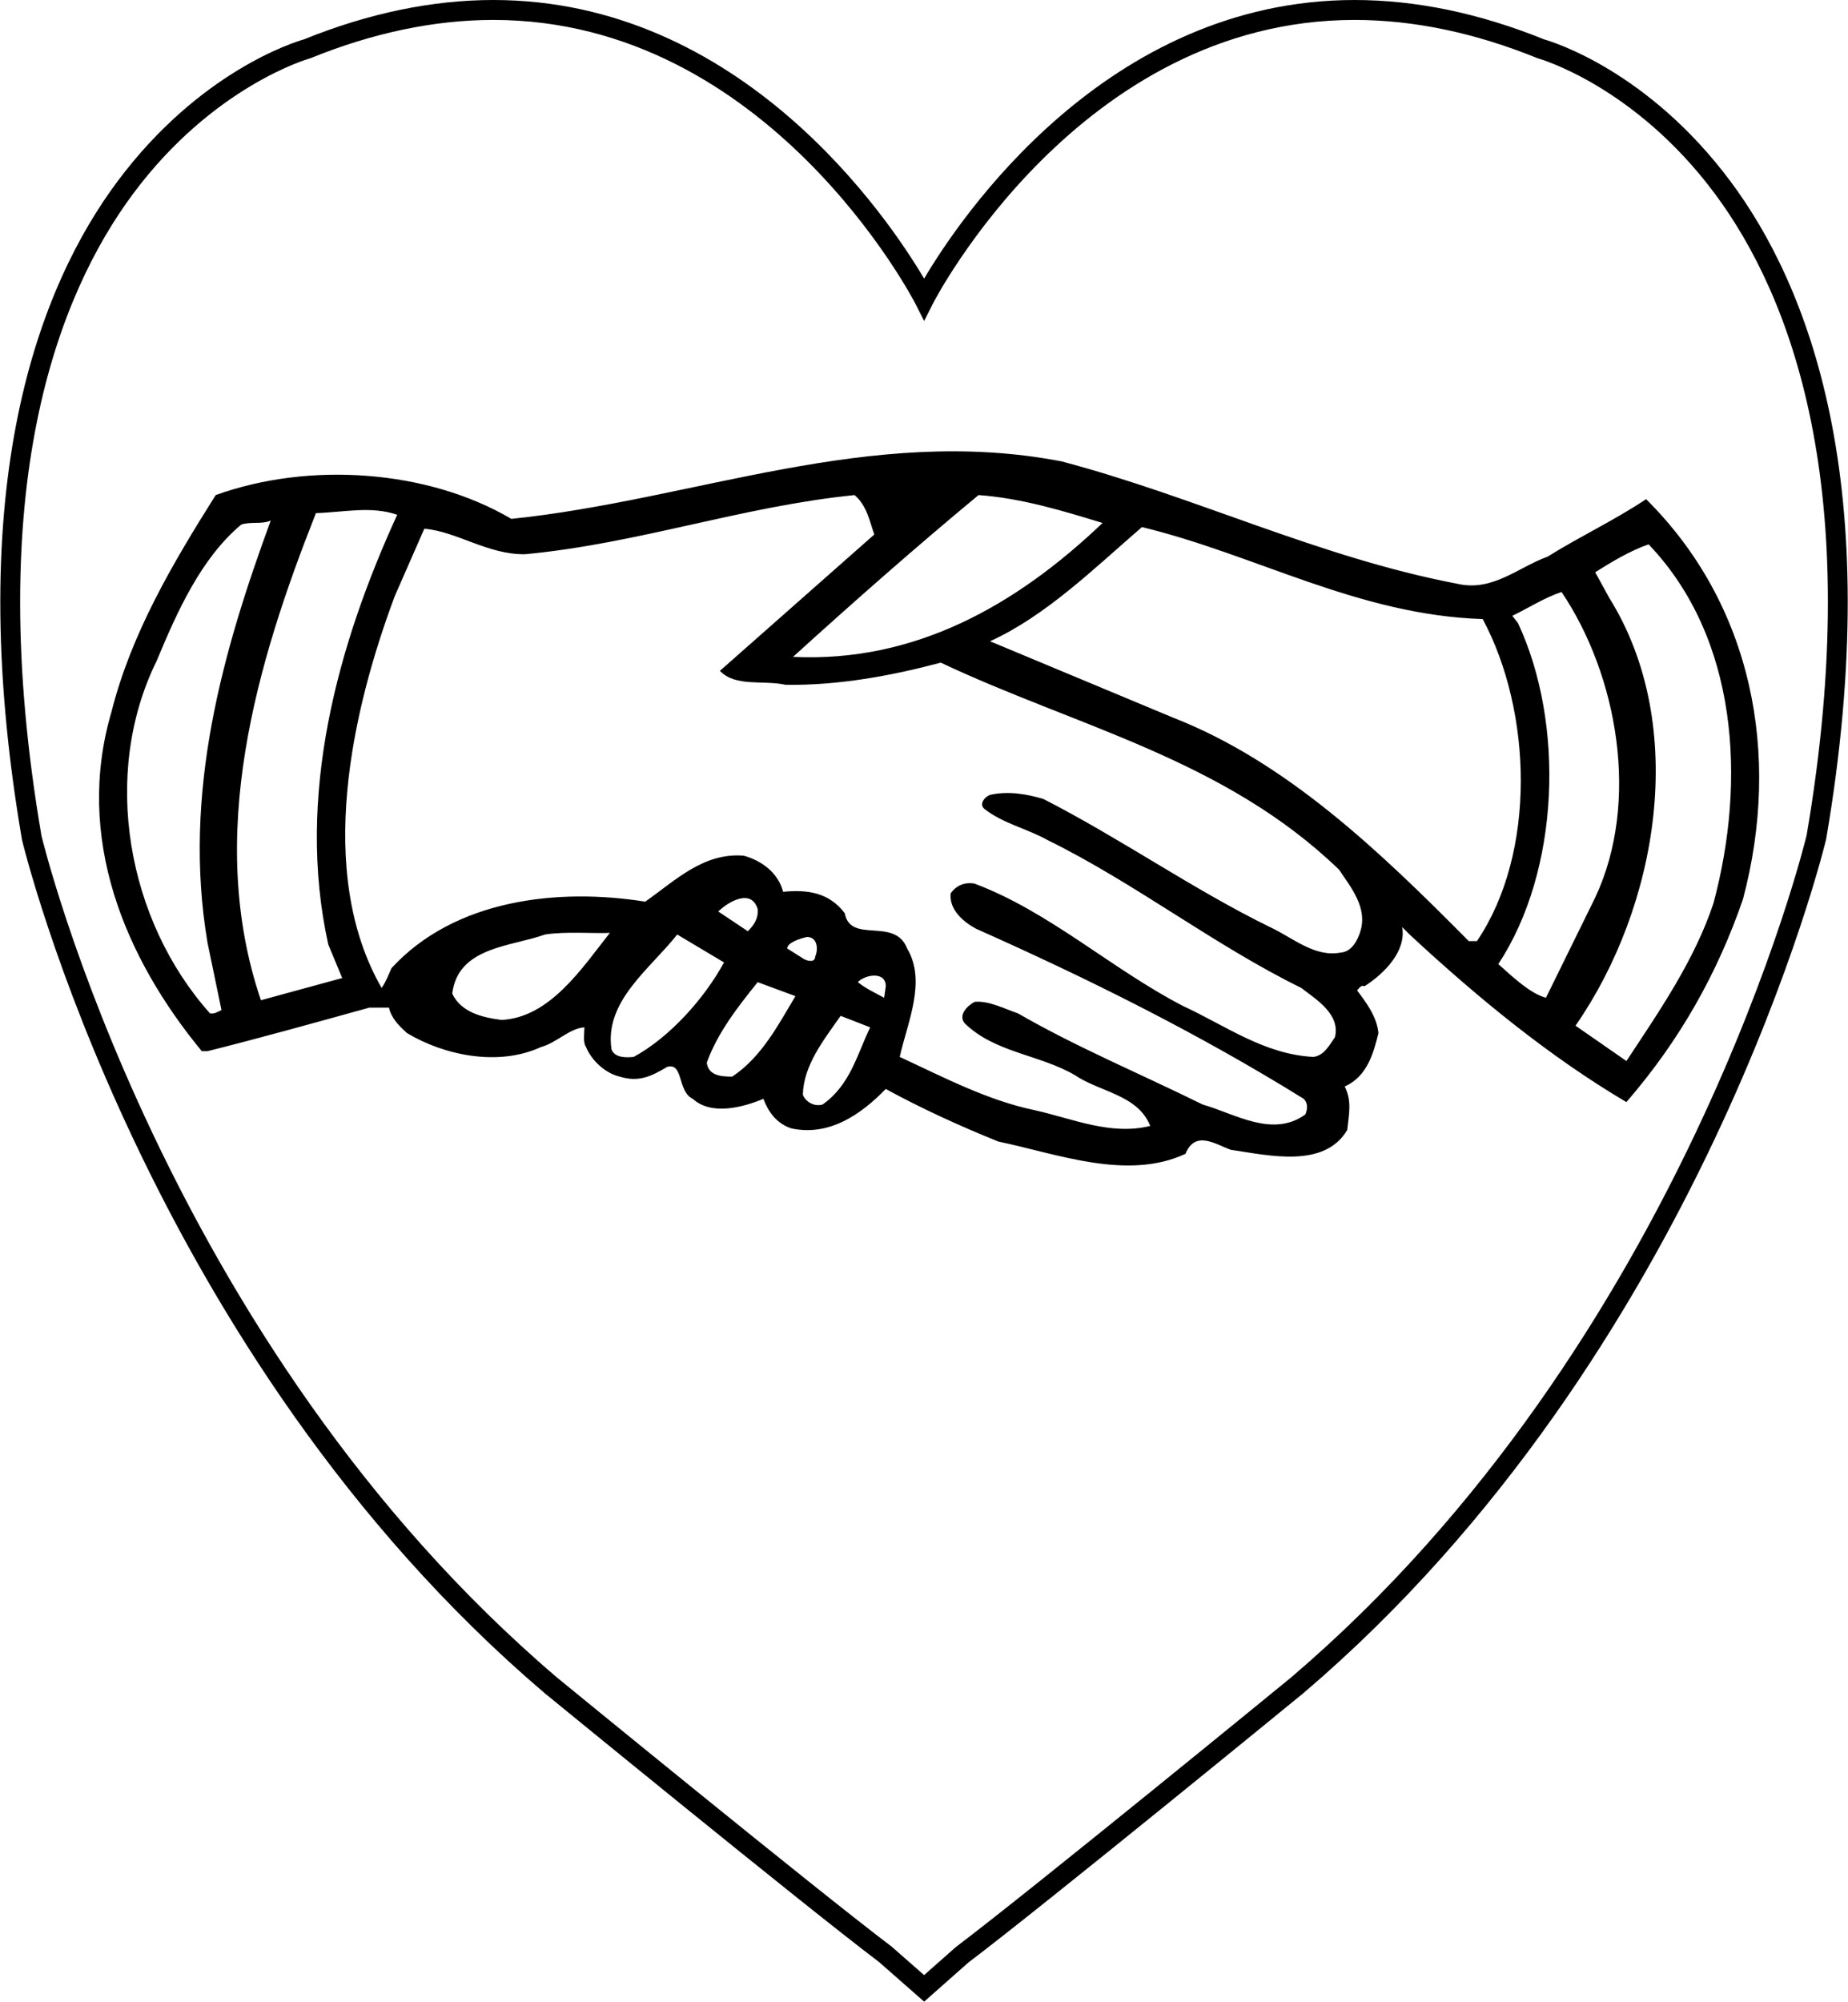 <?xml version="1.0" encoding="utf-8"?>
<!-- Generator: Adobe Illustrator 17.0.0, SVG Export Plug-In . SVG Version: 6.00 Build 0)  -->
<!DOCTYPE svg PUBLIC "-//W3C//DTD SVG 1.1//EN" "http://www.w3.org/Graphics/SVG/1.1/DTD/svg11.dtd">
<svg version="1.1" id="Layer_1" xmlns="http://www.w3.org/2000/svg" xmlns:xlink="http://www.w3.org/1999/xlink" x="0px" y="0px"
	 width="201.861px" height="218.538px" viewBox="0 0 201.861 218.538" enable-background="new 0 0 201.861 218.538"
	 xml:space="preserve">
<path d="M189.007,19.776C180.048,7.781,169.686,4.59,168.659,4.298C161.615,1.446,154.654,0,147.97,0
	c-27.106,0-43.072,23.74-47.025,30.418C96.988,23.741,81.009,0,53.893,0c-6.686,0-13.646,1.446-20.691,4.298
	C32.174,4.59,21.811,7.782,12.853,19.776C4.407,31.085-4.266,52.728,2.399,91.675c0.13,0.557,13.542,56.084,57.077,93.167
	c0.279,0.229,28.12,23.006,36.545,29.37l4.926,4.324l4.834-4.273c8.487-6.415,36.327-29.191,36.623-29.435
	c43.517-37.069,56.928-92.597,57.071-93.218C206.125,52.728,197.453,31.085,189.007,19.776z M197.343,91.179
	c-0.129,0.55-13.393,55.399-56.334,91.979c-0.279,0.229-28.086,22.979-36.605,29.421l-3.462,3.059l-3.547-3.111
	c-8.454-6.39-36.262-29.14-36.525-29.354C17.911,146.579,4.646,91.729,4.53,91.244c-6.503-38.016,1.834-59.071,9.973-70.04
	C23.283,9.371,33.734,6.408,33.839,6.379l0.124-0.042c6.803-2.761,13.508-4.161,19.93-4.161c30.042,0,45.925,30.642,46.081,30.952
	l0.972,1.917l0.97-1.918c0.156-0.31,15.994-30.951,46.055-30.951c6.42,0,13.125,1.4,19.928,4.161l0.124,0.042
	c0.104,0.029,10.556,2.992,19.336,14.825C195.496,32.173,203.833,53.228,197.343,91.179z M169.045,60.776
	c-3.228,1.163-6.008,3.856-9.865,2.958c-15.07-2.87-28.611-9.507-43.234-13.363c-20.986-4.034-40.09,4.217-60.09,6.279
	c-9.149-5.38-22.068-6.279-32.293-2.6c-4.752,7.532-9.237,15.155-11.389,23.676c-4.036,13.721,1.434,26.814,9.868,37.039h0.625
	c5.741-1.434,11.842-3.138,17.67-4.752h2.152c0.267,1.164,1.076,1.972,1.974,2.78c4.034,2.42,9.955,3.676,14.62,1.524
	c1.701-0.448,3.138-2.062,4.752-2.152c0,0.716-0.178,1.614,0.18,2.152c0.628,1.524,2.152,2.871,3.676,3.228
	c2.062,0.628,3.408,0,5.203-1.076c1.794-0.448,1.076,2.69,2.78,3.499c2.062,1.882,5.56,0.896,7.712,0
	c0.541,1.434,1.437,2.69,3.051,3.228c4.127,0.896,7.625-1.527,10.315-4.304c3.946,2.152,8.07,4.034,12.287,5.738
	c6.459,1.346,14.082,4.304,20.448,1.346c1.079-2.603,3.231-1.076,4.935-0.448c4.214,0.625,10.226,2.062,12.738-2.155
	c0.177-1.704,0.535-3.138-0.271-4.752c2.422-1.076,3.138-3.589,3.679-5.828c-0.18-1.794-1.256-3.231-2.332-4.665
	c0.268-0.27,0.445-0.628,0.806-0.448c2.242-1.437,4.574-3.857,4.124-6.459l0.808,0.809c7.535,6.994,15.338,13.363,23.679,18.295
	c5.831-6.727,9.958-14.081,12.735-22.152c4.217-15.873,0.989-32.197-10.58-43.676C176.313,56.83,172.634,58.534,169.045,60.776z
	 M106.891,54.05c4.752,0.358,9.146,1.704,13.544,3.048c-9.507,9.059-20.541,15.248-33.814,14.62
	C93.347,65.618,100.074,59.698,106.891,54.05z M22.939,110.638c-9.059-10.132-11.929-26.095-5.831-38.473
	c2.242-5.38,4.845-11.211,9.239-14.887c0.986-0.361,2.242,0,3.228-0.448c-5.2,14.169-9.684,29.685-6.907,46.096l1.527,7.355
	C23.745,110.46,23.477,110.728,22.939,110.638z M28.5,109.204c-6.099-17.938-0.448-36.859,6.011-53.183
	c3.048-0.09,6.005-0.806,8.879,0.18c-6.459,14.079-11.121,30.67-7.535,46.904l1.524,3.676L28.5,109.204z M54.781,111.356
	c-2.065-0.268-4.397-0.806-5.383-2.871c0.628-5.11,6.369-5.11,10.135-6.456c2.242-0.358,5.383-0.09,7.084-0.18
	C63.57,105.706,60.072,111.089,54.781,111.356z M69.221,115.393c-0.896,0.09-2.062,0.09-2.423-0.809
	c-0.806-5.29,4.214-8.789,7.175-12.555l5.113,3.048C76.933,109.024,73.165,113.241,69.221,115.393z M78.46,99.517
	c0.986-0.986,3.586-2.6,4.304-0.268c0.09,0.986-0.361,1.704-1.076,2.422L78.46,99.517z M79.981,117.545
	c-1.166,0-2.6-0.09-2.778-1.524c1.166-3.228,3.318-6.009,5.561-8.789l4.124,1.524C85.007,111.894,83.212,115.393,79.981,117.545z
	 M85.992,103.554c0-0.628,1.346-1.076,2.152-1.256c1.166,0,1.257,1.346,0.896,2.155c0,0.716-0.986,0.448-1.344,0.177L85.992,103.554
	z M89.849,120.593c-0.986,0.271-1.884-0.358-2.152-1.076c0.087-3.228,2.242-5.918,4.127-8.608l3.228,1.256
	C93.615,115.122,92.9,118.441,89.849,120.593z M96.576,108.934c-0.986-0.538-1.975-0.986-2.87-1.701
	c0.718-0.809,3.051-1.256,3.051,0.448L96.576,108.934z M148.598,101.672c-0.27,0.896-0.898,2.242-2.155,2.33
	c-2.868,0.538-5.2-1.614-7.713-2.78c-8.431-4.124-16.324-9.684-24.755-13.989c-1.792-0.538-3.856-0.898-5.831-0.448
	c-0.535,0.177-1.254,0.986-0.625,1.524c2.062,1.614,4.665,2.152,6.907,3.409c9.504,4.662,18.206,11.479,27.713,16.141
	c1.617,1.256,4.304,2.87,3.679,5.383c-0.628,0.896-1.166,1.972-2.332,2.152c-5.38-0.271-9.597-3.409-14.262-5.561
	c-7.803-4.037-14.62-10.315-22.78-13.363c-1.076-0.18-1.975,0.18-2.603,1.076c-0.18,1.794,1.437,3.138,2.783,3.856
	c12.287,5.47,24.214,11.391,35.786,18.566c0.448,0.448,0.448,1.076,0.18,1.702c-3.589,2.603-7.715-0.087-11.211-1.076
	c-6.727-3.318-13.814-6.276-20.183-9.955c-1.344-0.448-3.228-1.434-4.752-1.253c-0.808,0.448-1.794,1.434-1.076,2.33
	c3.318,3.231,8.16,3.408,12.017,5.651c2.78,1.884,6.907,2.152,8.254,5.56c-4.307,1.076-8.524-0.806-12.558-1.704
	c-5.203-1.076-9.955-3.586-14.8-5.828c0.806-3.679,2.961-8.251,0.806-11.839c-1.344-3.496-6.186-0.448-6.814-3.856
	c-1.704-2.242-4.036-2.6-6.73-2.332c-0.535-2.062-2.329-3.406-4.304-3.944c-4.394-0.361-7.442,2.69-10.761,5.019
	c-9.51-1.524-20.811-0.267-27.718,7.265c-0.355,0.809-0.625,1.527-1.076,2.152c-7.262-12.645-3.228-30.313,1.437-42.777l3.228-7.355
	c3.499,0.27,6.997,2.87,11.031,2.78c12.377-1.166,23.591-5.203,35.969-6.456c1.344,1.166,1.614,2.78,2.152,4.304L78.638,73.241
	c1.704,1.794,4.752,0.986,7.175,1.524c5.741,0.09,11.572-0.986,16.952-2.419c14.8,6.994,30.943,10.493,43.501,22.6
	C147.519,96.827,149.406,99.069,148.598,101.672z M160.437,102.748c-9.777-9.868-19.912-19.552-32.29-24.394l-20.003-8.341
	c6.101-2.78,11.301-7.893,16.594-12.468c12.558,3.051,23.589,9.597,37.222,10.045c5.383,10.045,5.918,25.47-0.628,35.158H160.437z
	 M163.665,105.258c6.727-10.222,7.265-26.276,2.152-37.22l-0.625-0.806c1.701-0.809,3.496-1.975,5.38-2.6
	c6.098,9.057,8.609,22.868,3.676,33.361l-5.38,10.94C167.164,108.486,165.279,106.695,163.665,105.258z M187.164,98.621
	c-2.062,6.189-5.831,11.659-9.507,17.22l-5.56-3.857c8.969-12.915,12.468-32.645,3.676-46.726l-1.524-2.78
	c1.704-1.076,3.766-2.33,5.831-3.048C189.857,69.653,190.753,85.258,187.164,98.621z"/>
</svg>
